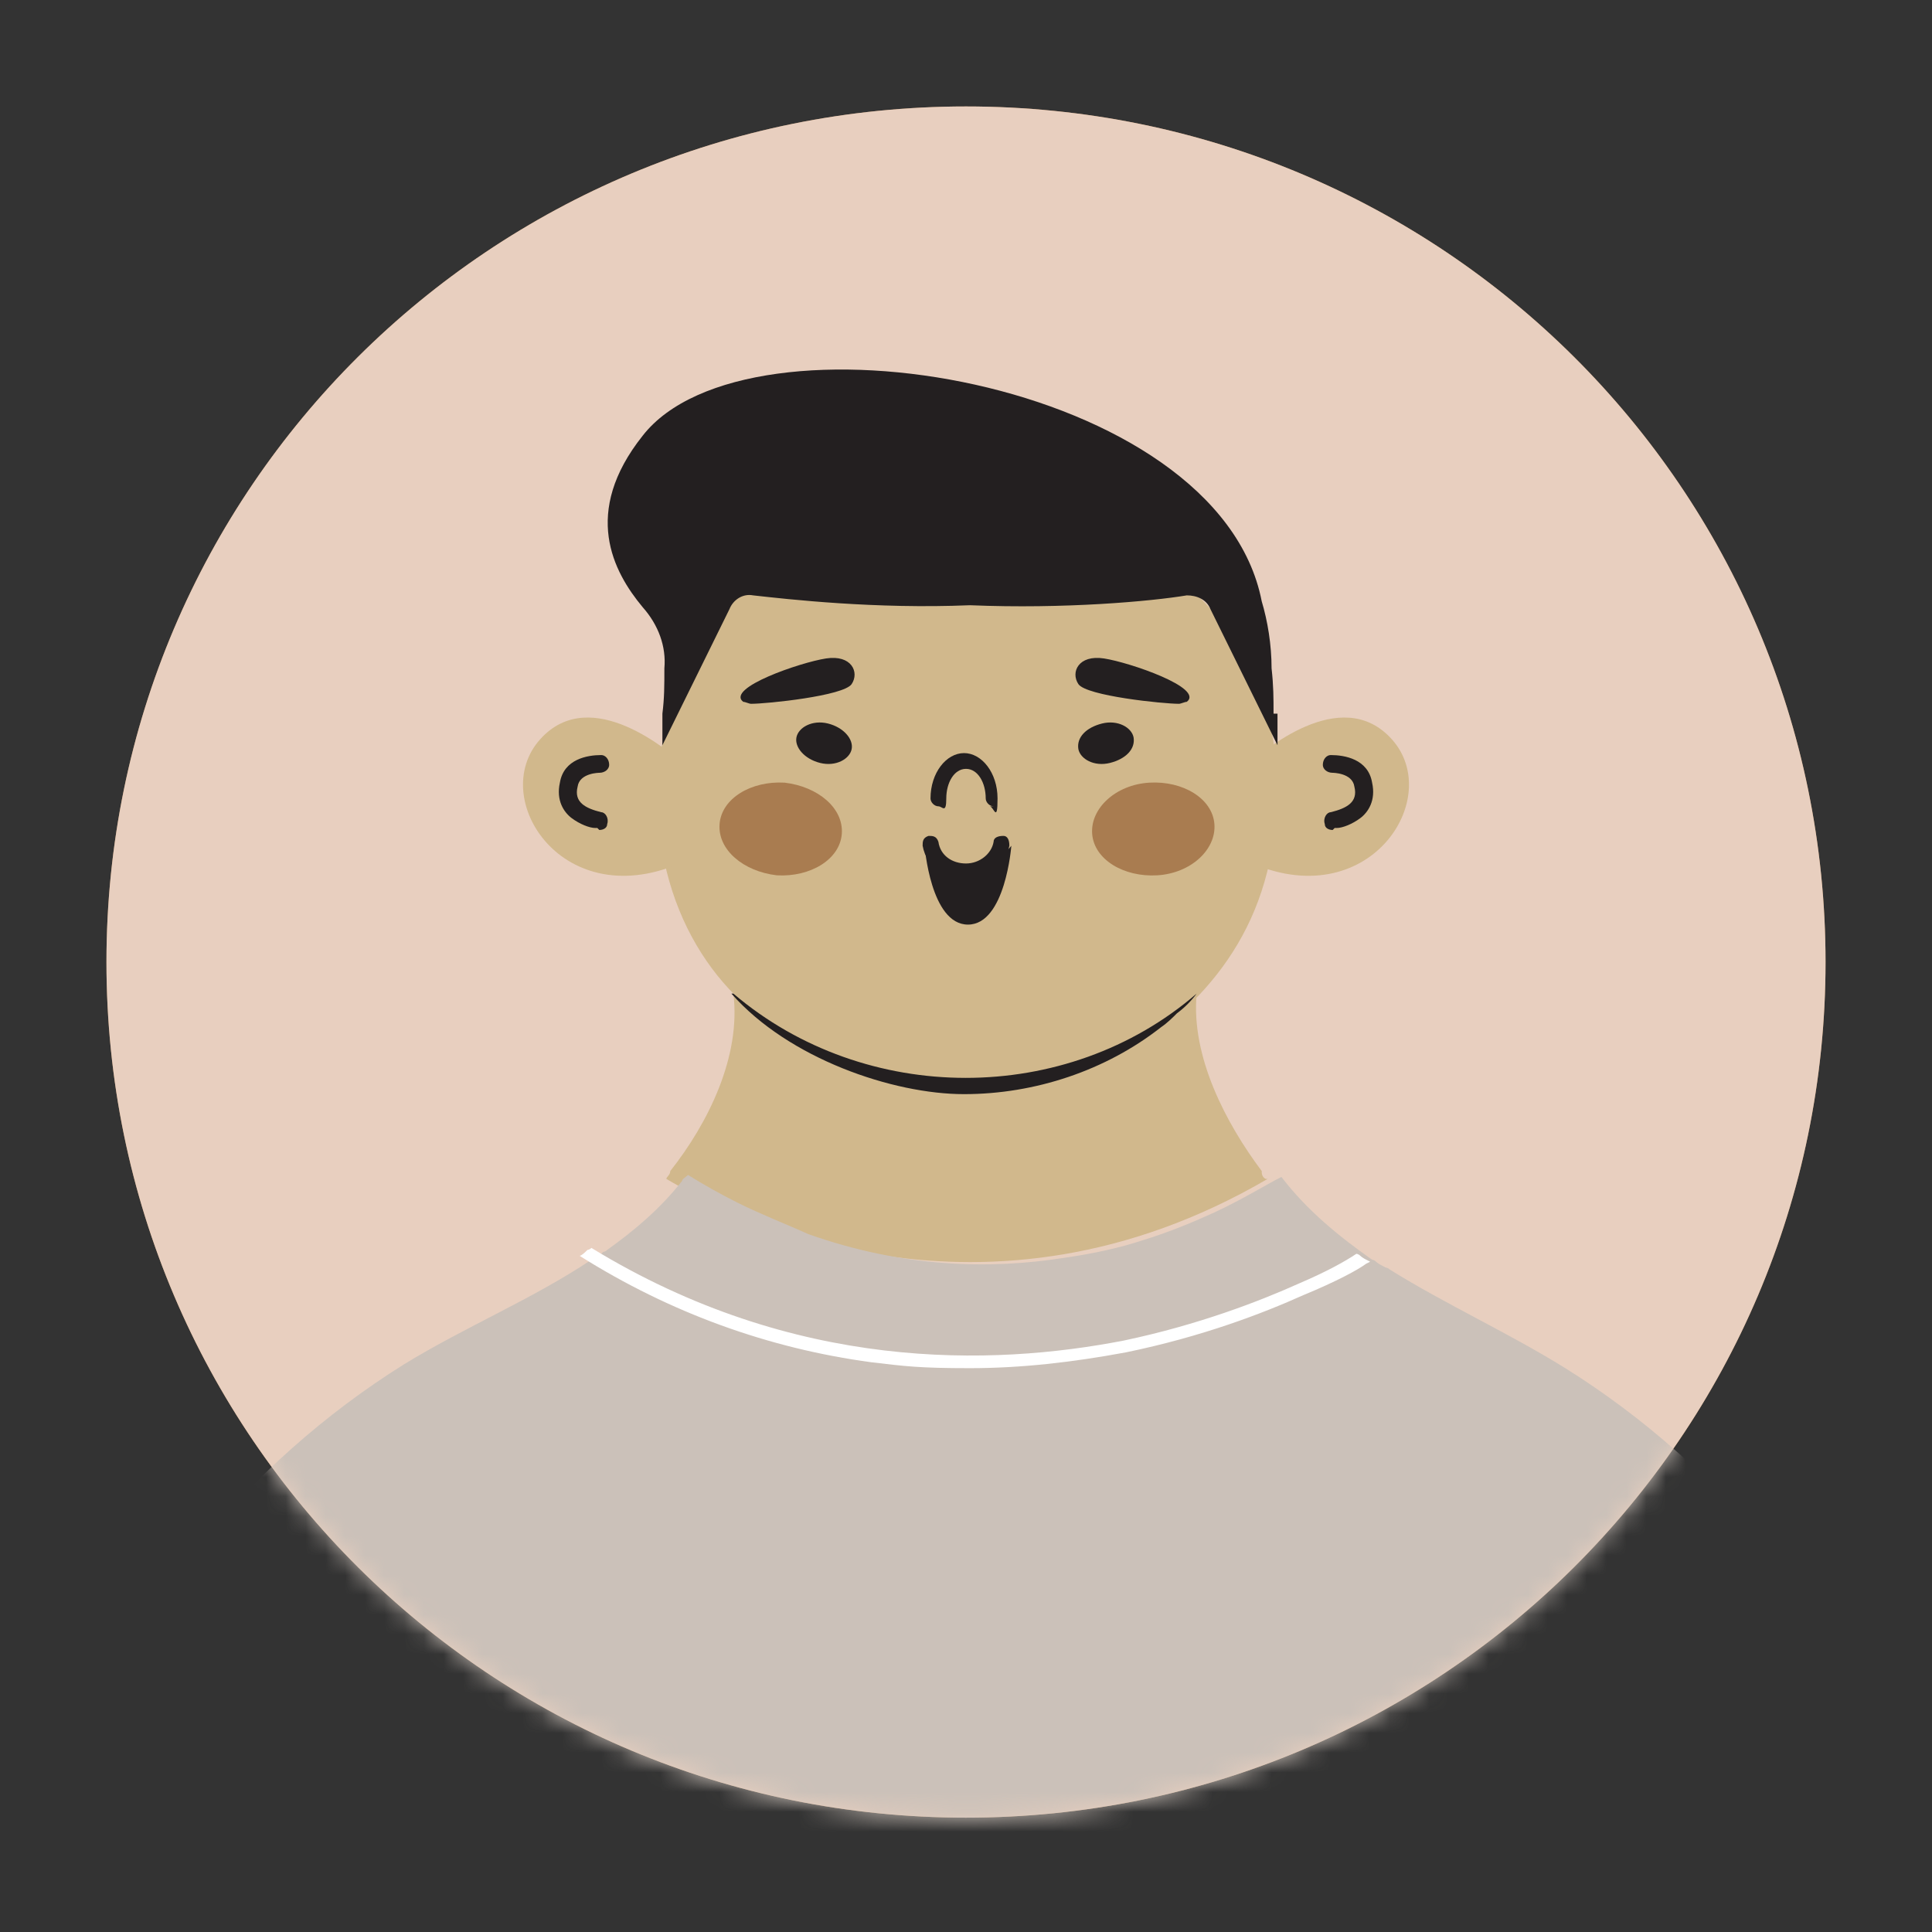 <?xml version="1.0" encoding="utf-8"?>
<svg xmlns="http://www.w3.org/2000/svg" xmlns:xlink="http://www.w3.org/1999/xlink" id="Layer_1" data-name="Layer 1" version="1.1" viewBox="0 0 98 98">
  <rect x="0" y="0" width="98" height="98" fill="#333333" stroke="none"/>
  <defs>
    <style>
      .cls-1 {
        clip-path: url(#clippath);
      }

      .cls-2 {
        fill: none;
      }

      .cls-2, .cls-3, .cls-4, .cls-5, .cls-6, .cls-7, .cls-8 {
        stroke-width: 0px;
      }

      .cls-3 {
        fill: #cbc1b9;
      }

      .cls-9 {
        mask: url(#mask);
      }

      .cls-4 {
        fill: #e8cfbf;
      }

      .cls-5 {
        fill: #a97c50;
      }

      .cls-6 {
        fill: #d1b88c;
      }

      .cls-7 {
        fill: #fff;
      }

      .cls-8 {
        fill: #231f20;
      }
    </style>
    <clipPath id="clippath">
      <rect class="cls-2" y="5.4" width="98" height="125"/>
    </clipPath>
    <mask id="mask" x="0" y="5.4" width="98" height="125" maskUnits="userSpaceOnUse">
      <g id="mask0_214_2164" data-name="mask0 214 2164">
        <g id="b">
          <path id="Vector_3" data-name="Vector 3" class="cls-7" d="M49,92.2c24.1,0,43.6-19.4,43.6-43.4S73.1,5.4,49,5.4,5.4,24.8,5.4,48.8s19.5,43.4,43.6,43.4Z"/>
        </g>
      </g>
    </mask>
  </defs>
  <g class="cls-1">
    <g id="a">
      <path id="Vector" class="cls-5" d="M49,92.2c24.1,0,43.6-19.4,43.6-43.4S73.1,5.4,49,5.4,5.4,24.8,5.4,48.8s19.5,43.4,43.6,43.4Z"/>
      <path id="Vector_2" data-name="Vector 2" class="cls-4" d="M49,92.2c24.1,0,43.6-19.4,43.6-43.4S73.1,5.4,49,5.4,5.4,24.8,5.4,48.8s19.5,43.4,43.6,43.4Z"/>
      <g id="Clip_path_group" data-name="Clip path group">
        <g class="cls-9">
          <g id="Group">
            <path id="Vector_4" data-name="Vector 4" class="cls-6" d="M64.3,59.8c-14.4,8.4-27.1,2-30.5,0,0-.1.2-.2.2-.4,1.9-2.4,3.6-5.8,3.2-9,1.3,1.3,2.9,2.3,4.5,3.1,4.6,2.1,9.9,2.1,14.5,0,1.6-.8,3.2-1.8,4.5-3.1-.3,3.2,1.5,6.6,3.3,9,0,.1,0,.3.2.4Z"/>
            <path id="Vector_5" data-name="Vector 5" class="cls-6" d="M64.4,43.7c-.6,2.8-1.9,5-3.6,6.8-1.3,1.3-2.9,2.3-4.5,3.1-4.6,2.1-9.9,2.1-14.5,0-1.6-.8-3.2-1.8-4.5-3.1-1.7-1.7-3-4-3.6-6.8-.3-1.5-.4-3.2-.2-5.1,0,0,0-.2,0-.2.5-4.6,3-7.7,5.8-9.7,5.9-4.1,13.7-4.1,19.6,0,2.9,2,5.3,5.1,5.8,9.7,0,0,0,.2,0,.2.2,1.9,0,3.5-.2,5.1Z"/>
            <path id="Vector_6" data-name="Vector 6" class="cls-6" d="M34.7,43.7c-6.1,2.8-10-3.2-7.3-6.2,2.6-2.9,6.7.8,7.1,1.1-.2,1.9,0,3.5.2,5.1Z"/>
            <path id="Vector_7" data-name="Vector 7" class="cls-6" d="M63.3,43.7c.3-1.5.4-3.2.2-5.1.4-.3,4.5-4,7.1-1.1,2.7,3-1.2,9-7.3,6.2Z"/>
            <path id="Vector_8" data-name="Vector 8" class="cls-8" d="M43.2,38c.1-.5-.4-1.1-1.2-1.3-.8-.2-1.5.2-1.6.7-.1.5.4,1.1,1.2,1.3.8.2,1.5-.2,1.6-.7Z"/>
            <path id="Vector_9" data-name="Vector 9" class="cls-8" d="M56.3,38.7c.8-.2,1.3-.7,1.2-1.3-.1-.5-.8-.9-1.6-.7-.8.2-1.3.7-1.2,1.3.1.5.8.9,1.6.7Z"/>
            <path id="Vector_10" data-name="Vector 10" class="cls-8" d="M37.2,50.4c6.7,5.7,16.9,5.7,23.5,0-.3.4-.6.7-1,1-.2.2-.5.5-.8.7-2.8,2.2-6.4,3.4-10,3.4s-8.9-1.8-11.8-5.1h0Z"/>
            <path id="Vector_11" data-name="Vector 11" class="cls-8" d="M30.3,42s0,0-.1,0h0c-.3,0-.8-.2-1.2-.5-.4-.3-.8-.9-.6-1.8.2-1.2,1.4-1.4,2.1-1.4.2,0,.4.2.4.5,0,.2-.2.4-.5.4,0,0-1,0-1.1.7-.2.8.4,1.1,1.2,1.3h0c.2,0,.4.3.3.6,0,.2-.2.3-.4.3Z"/>
            <path id="Vector_12" data-name="Vector 12" class="cls-8" d="M67.7,42s0,0,.1,0h0c.3,0,.8-.2,1.2-.5.4-.3.8-.9.6-1.8-.2-1.2-1.4-1.4-2.1-1.4-.2,0-.4.2-.4.5,0,.2.2.4.5.4,0,0,1,0,1.1.7.2.8-.4,1.1-1.2,1.3h0c-.2,0-.4.3-.3.6,0,.2.2.3.4.3Z"/>
            <path id="Vector_13" data-name="Vector 13" class="cls-3" d="M97.8,107.3c-.5,5.6-2,11.9-5.4,16.6,0,.1-.2.2-.3.4-.5.6-1.3,1.5-2.2,2.3,0,0,0,0,0,0,0,0,0,0,0,0,0,0-.2.1-.2.2-.1,0-.2.1-.3.2,0,0,0,0,0,0,0,0,0,0,0,0-.5.2-1,.4-1.6.6-.1,0-.2,0-.4.1-.1,0-.3,0-.4.1-.2,0-.4.1-.6.2-.2,0-.4.1-.6.2,0,0-.1,0-.2,0-.2,0-.4-.2-.5-.3-.8-.7-.5-3.2-.8-4.2-.8-2.7-2.1-5.8-4.2-8.1,0,0,0,0-.1,0,0,0-.1,0-.2.1-2,1-4.1,1.9-5.8,2.5-.2,0-.4.1-.5.2-1.7.6-2.9,1-2.9,1-.5,0-1,.2-1.6.2,0,0,0,0-.1,0-1.1,0-2.2,0-3.3-.1,0,0,0,0,0,0-.3,0-.7-.2-1-.3-.2,0-.5-.2-.7-.3-.4-.2-.7-.4-1.1-.7-.1-.1-.3-.2-.4-.3-1.1.4-2.2.8-3.4,1.3.3.2.5.4.8.6,0,0,.1,0,.2.1.3.2,0,.7-.2.6l-3.1-.5c-11.9,4.4-26.8,9.8-26.6,10-.6,0-1.2,0-1.7,0h0c-.5,0-1.1,0-1.6,0-.2,0-.4,0-.7,0h-.1c0,0-.2,0-.3,0-2.1,0-4.1-.3-5.9-.6,0,0,0,0,0,0-1.2-.2-2.3-.4-3.3-.6-.1,0-.3,0-.4,0,0,0,0,0-.1,0-1-.2-2-.5-2.8-.8,0,0,0,0,0,0-.9-.3-1.8-.7-2.7-1.1,0,0,0,0,0,0,0,0,0,0,0,0-.2-.1-.4-.2-.6-.3,0,0,0,0-.1,0-.1,0-.2-.2-.4-.2-.1,0-.2-.2-.4-.3-2.3-1.7-4-4-5.1-6.6-1.7-3.9-2.6-8.2-2.9-12.4-.2-3.4-.3-6.9.4-10.2.6-3.1,1.6-6.1,2.8-9,1.5-3.3,3.4-6.5,5.7-9.3,3-3.7,6.6-6.9,10.6-9.4,3.1-1.9,6.5-3.3,9.5-5.3,0,0,.1,0,.2-.1.1,0,.3-.2.4-.3,0,0,.1,0,.2-.1,1.4-1,2.7-2.1,3.8-3.5,0-.1.2-.2.3-.3.8.5,1.7,1,2.5,1.4,1.2.6,2.5,1.1,3.6,1.6,4.8,1.7,9.2,1.8,13,1.2,1.4-.2,2.8-.5,4-.9,1.3-.4,2.5-.9,3.6-1.4h0c1.5-.7,2.6-1.4,3.4-1.8,0,0,0,0,0,0,1.3,1.7,2.9,3,4.6,4.2,0,0,.1,0,.2.1.1.1.3.2.5.3,0,0,.1,0,.2.1,2.9,1.8,6,3.2,8.9,5,4,2.5,7.6,5.7,10.6,9.4,2.3,2.8,4.2,5.9,5.7,9.3,1.3,2.9,2.2,5.9,2.8,9,.6,3.4.6,7,.3,10.5h0Z"/>
            <path id="Vector_14" data-name="Vector 14" class="cls-7" d="M69.3,64.1c-.4.3-1.5.9-3.2,1.6-2,.9-5.1,2.1-9,2.9-2.7.5-5.3.8-7.9.8s-3.3-.1-5-.3c-5.2-.7-10.2-2.5-14.8-5.4.1,0,.3-.2.4-.3,0,0,.1,0,.2-.1,10.3,6.3,20.3,6,27,4.7,3.8-.8,6.9-2,8.9-2.9,1.4-.6,2.3-1.1,2.9-1.5,0,0,.1,0,.2.1.1.1.3.2.5.3h0Z"/>
            <path id="Vector_15" data-name="Vector 15" class="cls-5" d="M42.7,42.3c.1-1.3-1.2-2.4-2.9-2.6-1.7-.1-3.2.8-3.3,2.1-.1,1.3,1.2,2.4,2.9,2.6,1.7.1,3.2-.8,3.3-2.1Z"/>
            <path id="Vector_16" data-name="Vector 16" class="cls-5" d="M58.7,44.4c1.7-.1,3-1.3,2.9-2.6-.1-1.3-1.6-2.2-3.3-2.1-1.7.1-3,1.3-2.9,2.6.1,1.3,1.6,2.2,3.3,2.1Z"/>
            <path id="Vector_17" data-name="Vector 17" class="cls-8" d="M64.6,36.2c0-.8,0-1.4-.1-2.3,0-1.2-.2-2.4-.5-3.4-2.2-11.3-26.1-15.2-31.4-8.4-3.1,3.9-1.5,6.9,0,8.7.8.9,1.2,2,1.1,3.1h0c0,.9,0,1.5-.1,2.3,0,.5,0,.7,0,1.6l3.4-6.9c.2-.5.7-.8,1.2-.7,1.8.2,6.2.7,11,.5,4.8.2,9.2-.2,11-.5.5,0,1,.2,1.2.7l3.4,6.9c0-.8,0-1.1,0-1.6Z"/>
            <path id="Vector_18" data-name="Vector 18" class="cls-8" d="M50.4,40.9c-.2,0-.4-.2-.4-.4,0-.8-.4-1.5-1-1.5s-1,.7-1,1.5-.2.4-.4.4-.4-.2-.4-.4c0-1.3.8-2.3,1.7-2.3s1.7,1,1.7,2.3-.2.4-.4.4Z"/>
            <path id="Vector_19" data-name="Vector 19" class="cls-8" d="M49,44.7c-1,0-2-.7-2.2-1.8,0-.2,0-.4.3-.5.2,0,.4,0,.5.3.1.7.7,1.1,1.4,1.1s1.3-.5,1.4-1.1c0-.2.2-.3.5-.3.2,0,.3.2.3.5-.2,1-1.1,1.8-2.2,1.8h0Z"/>
            <path id="Vector_20" data-name="Vector 20" class="cls-8" d="M60.2,35.6c-.1,0-.3.1-.4.1-.8,0-4.7-.4-5.1-1-.4-.6,0-1.5,1.3-1.3,1.3.2,5.1,1.5,4.2,2.2h0Z"/>
            <path id="Vector_21" data-name="Vector 21" class="cls-8" d="M37.7,35.6c.1,0,.3.1.4.1.8,0,4.7-.4,5.1-1,.4-.6,0-1.5-1.3-1.3-1.3.2-5.1,1.5-4.2,2.2h0Z"/>
            <path id="Vector_22" data-name="Vector 22" class="cls-8" d="M46.9,42.9s.3,4,2.2,4,2.2-4,2.2-4c0,0-.7,1-2.2,1-1.5,0-2.2-1-2.2-1Z"/>
          </g>
        </g>
      </g>
    </g>
  </g>
</svg>